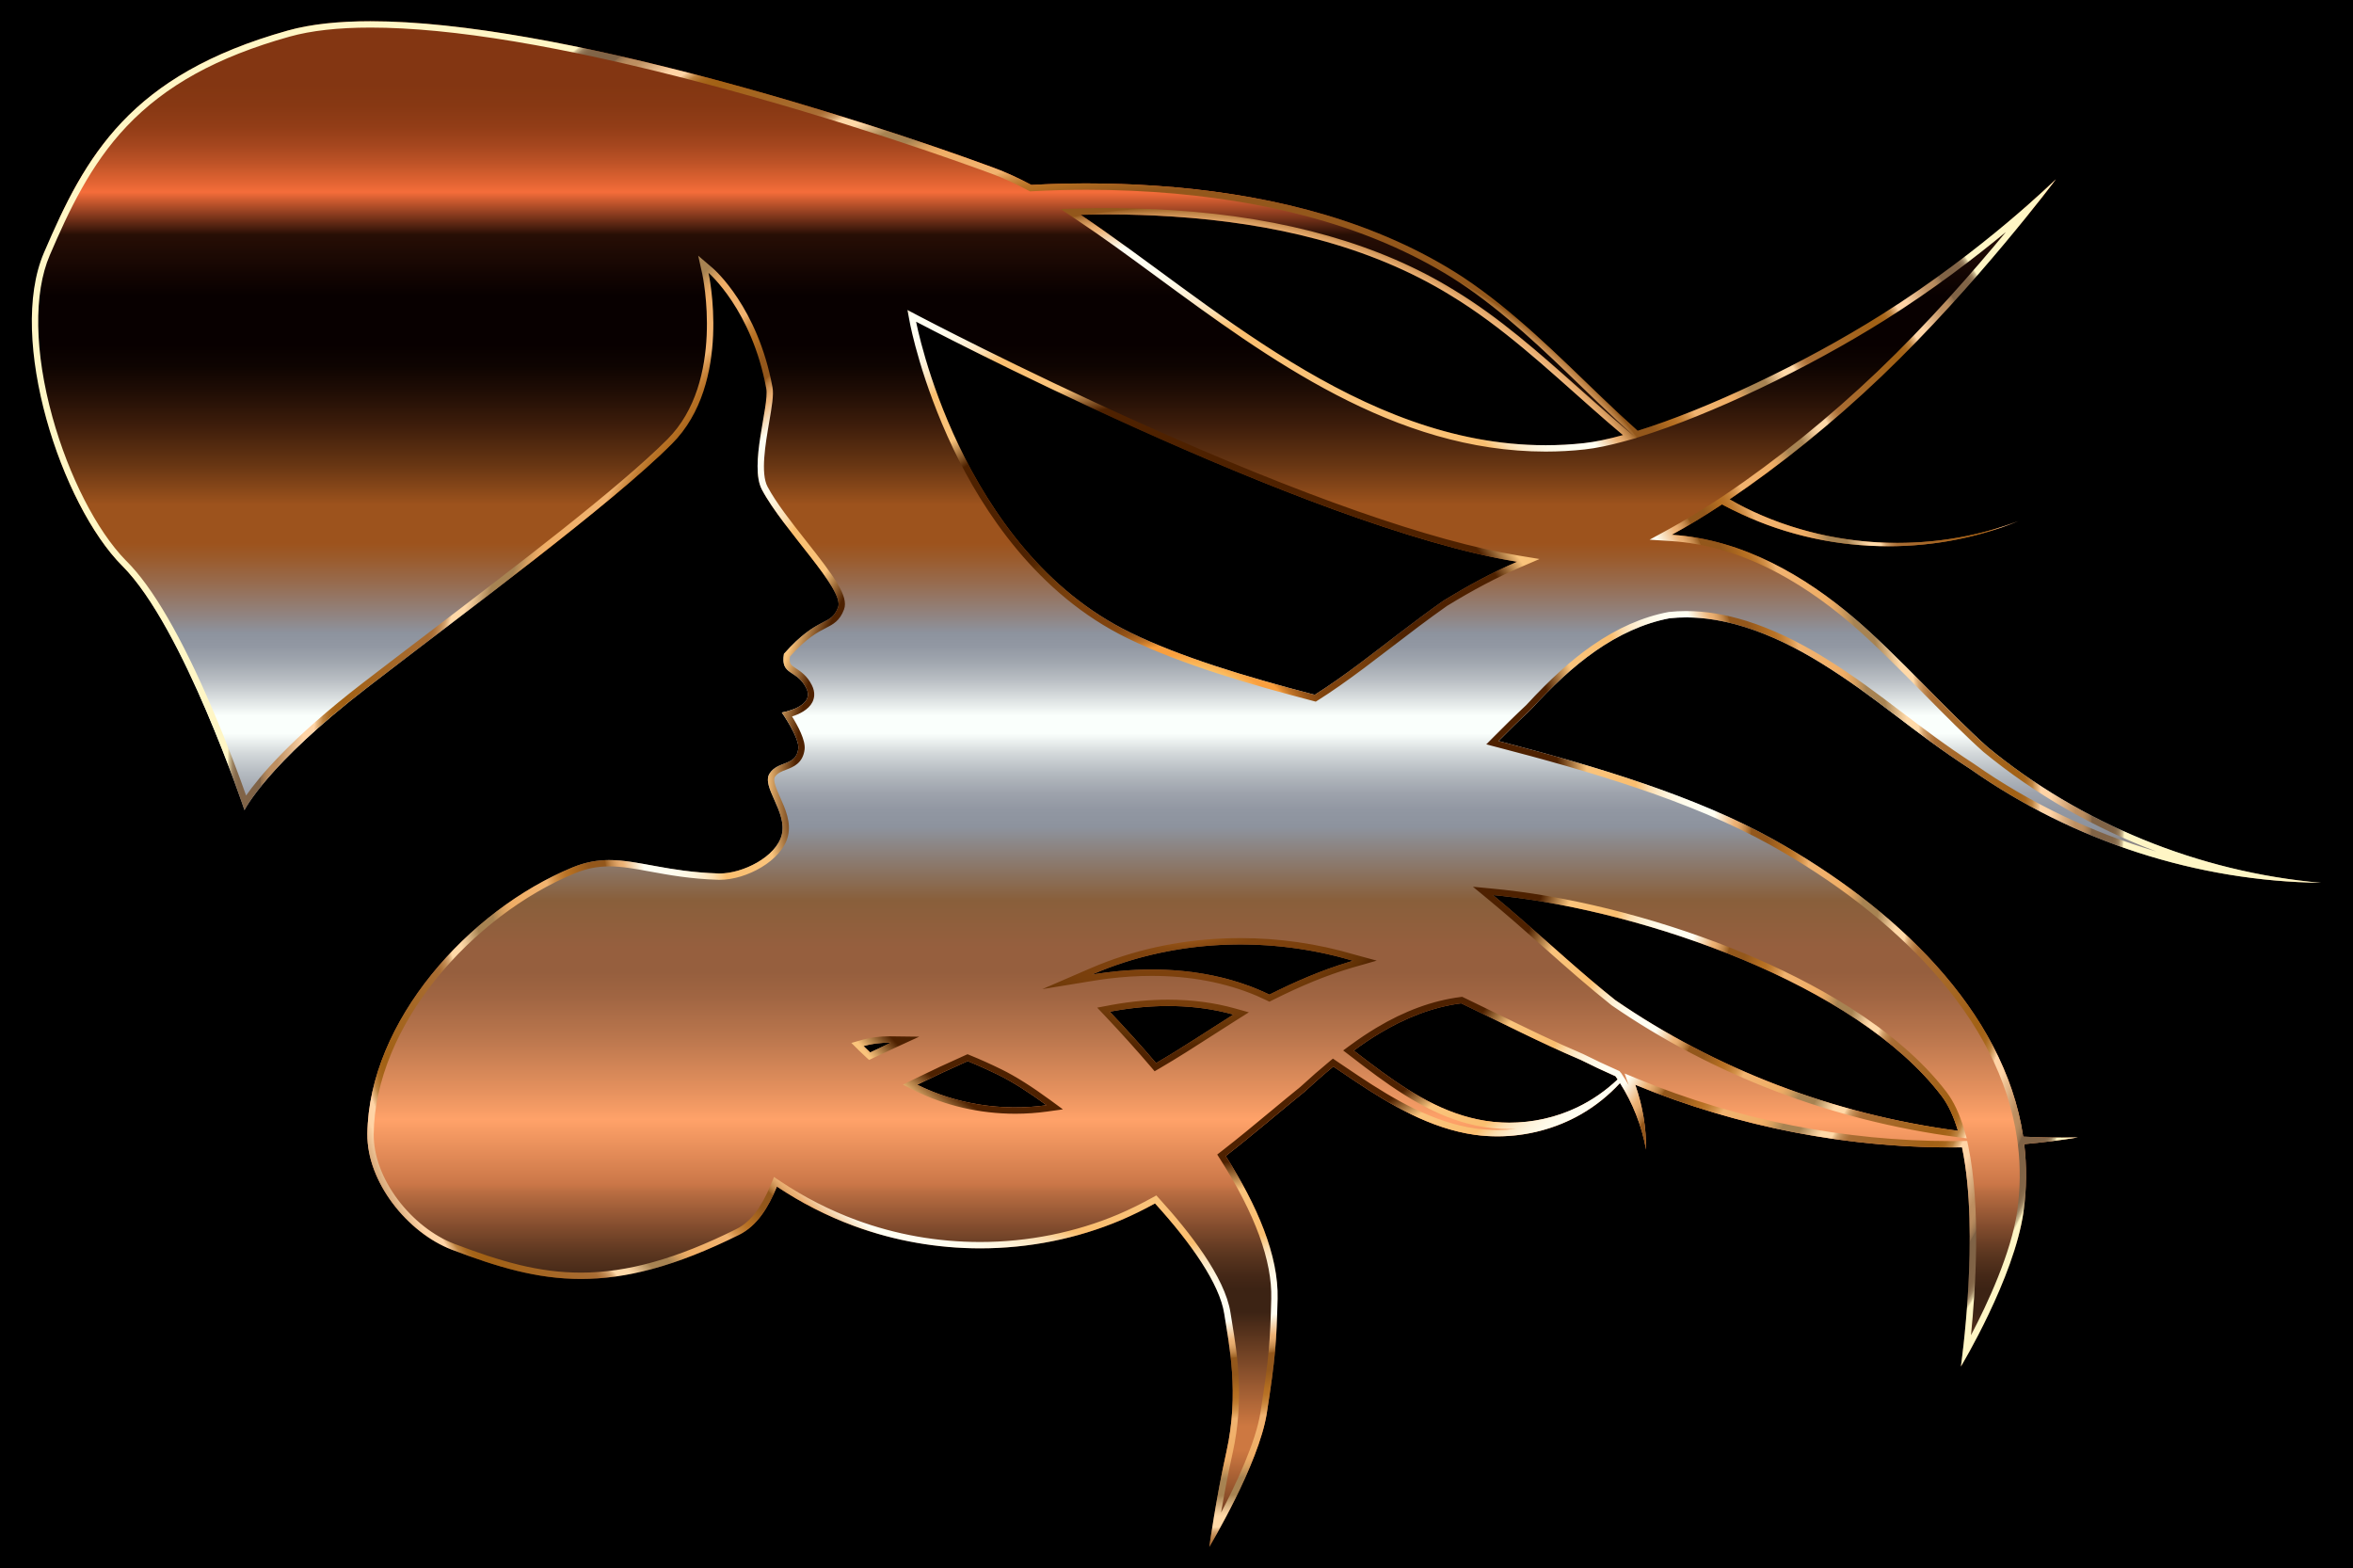 <?xml version="1.0" encoding="UTF-8"?>
<!DOCTYPE svg  PUBLIC '-//W3C//DTD SVG 1.1//EN'  'http://www.w3.org/Graphics/SVG/1.1/DTD/svg11.dtd'>
<svg enable-background="new 11.274 5.814 1483.282 988.555" version="1.1" viewBox="11.274 5.814 1483.3 988.55" xml:space="preserve" xmlns="http://www.w3.org/2000/svg">
<rect x="11.274" y="5.814" width="1483.3" height="988.55"/>

	<linearGradient id="b" x1="752.91" x2="752.91" y1="980.98" y2="19.205" gradientUnits="userSpaceOnUse">
		<stop stop-color="#764021" offset="0"/>
		<stop stop-color="#764021" offset=".023"/>
		<stop stop-color="#CD7841" offset=".063"/>
		<stop stop-color="#CD7841" offset=".079"/>
		<stop stop-color="#3C2314" offset=".154"/>
		<stop stop-color="#3C2314" offset=".169"/>
		<stop stop-color="#452817" offset=".178"/>
		<stop stop-color="#5D3720" offset=".193"/>
		<stop stop-color="#854E2F" offset=".211"/>
		<stop stop-color="#BB6E42" offset=".233"/>
		<stop stop-color="#CB7748" offset=".238"/>
		<stop stop-color="#FFA269" offset=".28"/>
		<stop stop-color="#E5915E" offset=".299"/>
		<stop stop-color="#BA764D" offset=".334"/>
		<stop stop-color="#A06542" offset=".361"/>
		<stop stop-color="#965F3E" offset=".377"/>
		<stop stop-color="#965F3E" offset=".393"/>
		<stop stop-color="#895F3B" offset=".424"/>
		<stop stop-color="#8D939E" offset=".472"/>
		<stop stop-color="#9197A2" offset=".483"/>
		<stop stop-color="#9FA4AD" offset=".495"/>
		<stop stop-color="#B4BAC0" offset=".507"/>
		<stop stop-color="#D3D8DA" offset=".52"/>
		<stop stop-color="#FAFFFC" offset=".533"/>
		<stop stop-color="#FAFFFC" offset=".545"/>
		<stop stop-color="#E0E5E5" offset=".554"/>
		<stop stop-color="#BCC1C6" offset=".567"/>
		<stop stop-color="#A2A8B0" offset=".579"/>
		<stop stop-color="#9298A3" offset=".59"/>
		<stop stop-color="#8D939E" offset=".599"/>
		<stop stop-color="#908787" offset=".608"/>
		<stop stop-color="#976B4E" offset=".632"/>
		<stop stop-color="#9B5A2A" offset=".649"/>
		<stop stop-color="#9D531D" offset=".658"/>
		<stop stop-color="#9D531D" offset=".683"/>
		<stop stop-color="#683613" offset=".709"/>
		<stop stop-color="#3F1E0B" offset=".734"/>
		<stop stop-color="#210E05" offset=".756"/>
		<stop stop-color="#0E0401" offset=".774"/>
		<stop stop-color="#080000" offset=".788"/>
		<stop stop-color="#080000" offset=".82"/>
		<stop stop-color="#270E05" offset=".86"/>
		<stop stop-color="#F56D3A" offset=".888"/>
		<stop stop-color="#E06332" offset=".895"/>
		<stop stop-color="#BE5327" offset=".907"/>
		<stop stop-color="#A4461E" offset=".919"/>
		<stop stop-color="#923D17" offset=".931"/>
		<stop stop-color="#873813" offset=".945"/>
		<stop stop-color="#833612" offset=".959"/>
		<stop stop-color="#833612" offset="1"/>
	</linearGradient>
	<path d="m1286.7 722.38c-11.981-80.084-81.853-145.24-157.24-187.26-48.545-27.056-110.53-45.83-173.5-62.167 6.705-6.758 13.259-13.256 20.322-19.844 13.14-14.261 26.467-26.958 40.854-36.963 14.305-9.97 30.21-17.47 46.615-20.56 15.118-1.634 30.957 0.366 47.356 5.49 16.396 5.123 32.65 13.152 48.302 22.813 35.847 22.15 56.436 42.418 94.134 66.858 65.048 45.702 143.24 70.656 220.92 71.602-77.431-6.804-151.64-37.41-210.29-85.615-24.227-21.546-57.127-58.367-83.948-81.209-15.48-13.172-33.087-25.639-52.441-35.147-18.823-9.247-39.86-15.95-62.608-17.436 9.986-5.455 20.608-11.89 31.621-19.144 4.01 2.133 8.079 4.167 12.223 6.067 54.61 25.516 119.52 26.974 174.71 4.436-55.777 21.114-119.94 17.727-172.7-8.604-3.187-1.62-6.314-3.339-9.414-5.106 31.05-20.903 64.832-47.964 95.882-77.606 60.01-57.289 109.79-124.16 109.79-124.16s-45.457 44.818-109.87 85.324c-49.513 31.132-110.22 59.712-153.76 73.239-7.662-6.867-15.173-13.93-22.602-21.048-27.431-26.279-55.084-54.299-87.62-75.87-53.78-35.069-117.85-50.873-181.15-56.579-30.171-2.671-60.554-3.161-90.842-1.503-8.024-4.278-15.879-7.922-23.568-10.767-94.691-35.04-345.22-114.53-445.11-86.564-99.892 27.971-127.57 79.113-153.77 140.07-23.388 54.43 10.935 158.98 49.425 197.47l0.005-0.007c38.492 38.491 76.981 153.96 76.981 153.96s13.739-28.28 76.981-76.981c63.247-48.701 153.97-115.47 192.46-153.96 38.491-38.49 23.094-107.77 23.094-107.77s27.314 23.351 36.418 73.005c1.938 10.571-10.96 48.462-2.704 63.746 13.374 25.18 52.199 62.785 47.969 74.014-4.702 12.48-12.399 4.781-34.148 29.401-2.339 13.917 8.064 9.595 14.051 21.569 5.988 11.975-15.396 15.396-15.396 15.396s11.252 15.996 10.41 22.811c-1.387 11.237-12.791 7.385-18.108 15.679-5.316 8.294 11.187 24.151 7.698 38.49-3.489 14.339-25.481 24.956-39.99 24.499-44.688-1.405-63.308-15.559-91.892-3.825-65.656 26.95-128.47 97.292-129.37 167.95-0.384 30.176 25.19 62.395 53.403 73.108 56.458 21.442 100.07 30.794 180.92-9.446 11.268-5.608 18.276-16.89 23.842-30.404 15.247 10.188 31.597 18.569 48.664 24.86 55.013 20.275 116.17 18.339 168.17-3.691 7.485-3.198 14.65-6.752 21.525-10.548 22.969 25.245 40.756 50.993 43.62 69.457 3.059 19.723 9.613 50.13 1.41 87.055-6.771 30.481-10.81 60.015-10.81 60.015s31.232-52.023 36.26-84.439c5.498-35.449 6.086-44.64 6.799-71.899 0.71-27.293-12.874-58.842-32.728-90.064 16.833-13.033 35.159-28.869 49.597-40.463 6.061-5.548 12.115-10.891 18.238-15.943 4.539 3.057 9.123 6.168 13.803 9.284 22.585 15.035 47.426 29.742 75.342 33.742 23.273 3.197 47.232-1.578 67.106-13.013 9.152-5.266 17.392-11.936 24.468-19.607 7.979 12.506 13.718 26.769 16.436 41.938 0.159-13.651-2.157-27.554-6.8-40.874 65.975 27.208 136.57 40.389 205.99 39.477 11.335 53.995-0.718 138.13-0.718 138.13s33.594-55.629 39.466-97.557c2.046-14.607 2.101-28.821 0.444-42.606 11.344-1.03 22.63-2.42 33.824-4.218-11.52 0.245-23.013 0.061-34.461-0.494zm-535.85-580.03c61.53 4.02 123.25 17.797 175.15 49.844 32.153 19.497 59.833 45.368 88.798 70.962 6.454 5.703 12.983 11.381 19.616 16.951-9.327 2.57-17.657 4.311-24.646 5.071-128.72 13.984-232.09-87.282-317.25-143.95 19.437-0.544 38.909-0.177 58.331 1.124zm-190.99 526.91c-1.436-1.305-2.841-2.64-4.215-4.001 5.11-1.464 10.847-2.216 17.312-2.132-4.38 2.013-8.748 4.051-13.097 6.133zm29.627 20.363c10.499-5.162 21.099-10.123 31.8-14.869 6.169 2.498 12.71 5.431 19.659 8.84 8.641 4.238 18.985 10.814 30.099 18.97-28.292 3.949-57.268-0.778-81.557-12.94zm-0.678-480.99s245.59 129.42 378.87 151.32c-16.484 7.093-31.915 15.627-46.33 24.446-18.191 12.752-37.057 27.789-52.528 39.361-10.035 7.506-19.464 14.202-28.736 20.062-44.25-11.608-84.74-23.888-116.3-39.262-108.03-52.618-134.97-195.92-134.97-195.92zm151.95 466.95c-0.24 0.14-0.477 0.275-0.716 0.414-9.703-11.4-19.578-22.289-29.137-32.389 0.683-0.13 1.364-0.271 2.049-0.394 25.352-4.567 51.607-4.61 75.857 2.188-17.32 10.897-31.413 20.447-48.053 30.181zm121.36-63.448c-17.849 5.316-34.699 12.686-50.633 20.688-2.087-1.009-4.191-1.991-6.329-2.906-30.255-12.826-63.911-15.118-95.891-11.122-3.24 0.405-6.462 0.887-9.674 1.41 3.596-1.556 7.232-3.042 10.926-4.416 46.425-17.278 101.16-19.767 153.15-4.471 0.219 0.059 0.438 0.124 0.657 0.184-0.735 0.211-1.474 0.414-2.206 0.633zm143.63 91.679c-19.691 9.476-42.289 12.09-63.111 7.647-25.031-5.172-47.225-20.003-68.448-36.09-3.131-2.373-6.296-4.81-9.495-7.272 5.369-3.945 10.825-7.629 16.422-10.98 15.831-9.493 33.292-16.503 51.272-18.791 0.228 0.108 0.453 0.214 0.681 0.323 23.589 11.251 48.876 24.346 74.488 35.227 7.292 3.657 14.664 7.11 22.094 10.405 0.47 0.669 0.933 1.345 1.389 2.025-7.525 7.117-16.072 13.069-25.292 17.506zm23.856-67.488c-20.543-16.328-39.444-33.878-60.599-52.217-5.357-4.644-10.873-9.346-16.558-14.038 2.064 0.2 4.127 0.402 6.186 0.628 88.73 9.739 222.39 55.038 276.57 125.97 4.381 5.737 7.763 13.282 10.346 22.001-78.362-10.34-153.02-39.006-215.94-82.344z" fill="url(#b)"/>
	<radialGradient id="a" cx="752.91" cy="500.09" r="613.14" gradientUnits="userSpaceOnUse">
		<stop stop-color="#5C2D00" offset=".032"/>
		<stop stop-color="#5F2F00" offset=".041"/>
		<stop stop-color="#693401" offset=".049"/>
		<stop stop-color="#7A3C02" offset=".056"/>
		<stop stop-color="#924804" offset=".062"/>
		<stop stop-color="#B15706" offset=".069"/>
		<stop stop-color="#D66908" offset=".074"/>
		<stop stop-color="#E47009" offset=".076"/>
		<stop stop-color="#E5740D" offset=".08"/>
		<stop stop-color="#E77E1A" offset=".083"/>
		<stop stop-color="#EB902E" offset=".087"/>
		<stop stop-color="#F0AA4B" offset=".09"/>
		<stop stop-color="#F7CA70" offset=".094"/>
		<stop stop-color="#FFEF9B" offset=".097"/>
		<stop stop-color="#FFE994" offset=".103"/>
		<stop stop-color="#FDD982" offset=".112"/>
		<stop stop-color="#FBBF63" offset=".122"/>
		<stop stop-color="#F99F3E" offset=".133"/>
		<stop stop-color="#F99F3E" offset=".134"/>
		<stop stop-color="#F99F3E" offset=".142"/>
		<stop stop-color="#E18D34" offset=".145"/>
		<stop stop-color="#C27528" offset=".15"/>
		<stop stop-color="#A9621E" offset=".156"/>
		<stop stop-color="#955317" offset=".162"/>
		<stop stop-color="#874911" offset=".169"/>
		<stop stop-color="#7F430E" offset=".178"/>
		<stop stop-color="#7D410D" offset=".194"/>
		<stop stop-color="#793F0C" offset=".221"/>
		<stop stop-color="#6F3909" offset=".244"/>
		<stop stop-color="#603005" offset=".263"/>
		<stop stop-color="#572802" offset=".268"/>
		<stop stop-color="#502301" offset=".276"/>
		<stop stop-color="#4E2100" offset=".298"/>
		<stop stop-color="#4E2100" offset=".392"/>
		<stop stop-color="#FAC47C" offset=".422"/>
		<stop stop-color="#FABE6F" offset=".472"/>
		<stop stop-color="#FBCE8F" offset=".479"/>
		<stop stop-color="#FCDDAE" offset=".486"/>
		<stop stop-color="#FDE9C7" offset=".495"/>
		<stop stop-color="#FEF3DB" offset=".505"/>
		<stop stop-color="#FFFAE8" offset=".516"/>
		<stop stop-color="#FFFEF1" offset=".53"/>
		<stop stop-color="#FFFFF3" offset=".554"/>
		<stop stop-color="#EDB275" offset=".575"/>
		<stop stop-color="#E8AD70" offset=".578"/>
		<stop stop-color="#D99E61" offset=".582"/>
		<stop stop-color="#C18649" offset=".587"/>
		<stop stop-color="#9F6427" offset=".592"/>
		<stop stop-color="#93571B" offset=".593"/>
		<stop stop-color="#93571B" offset=".61"/>
		<stop stop-color="#B46E21" offset=".629"/>
		<stop stop-color="#B87226" offset=".634"/>
		<stop stop-color="#C27E33" offset=".64"/>
		<stop stop-color="#D4924A" offset=".647"/>
		<stop stop-color="#ECAE6A" offset=".654"/>
		<stop stop-color="#F1B370" offset=".655"/>
		<stop stop-color="#F0AE66" offset=".694"/>
		<stop stop-color="#E8A964" offset=".699"/>
		<stop stop-color="#D39D5E" offset=".706"/>
		<stop stop-color="#B18955" offset=".714"/>
		<stop stop-color="#A78352" offset=".716"/>
		<stop stop-color="#A78352" offset=".733"/>
		<stop stop-color="#B69261" offset=".736"/>
		<stop stop-color="#EBC594" offset=".748"/>
		<stop stop-color="#FFD9A8" offset=".754"/>
		<stop stop-color="#FFD9A8" offset=".765"/>
		<stop stop-color="#ECC18E" offset=".767"/>
		<stop stop-color="#D3A26D" offset=".77"/>
		<stop stop-color="#C08A53" offset=".774"/>
		<stop stop-color="#B37941" offset=".778"/>
		<stop stop-color="#AB6F36" offset=".781"/>
		<stop stop-color="#A86C32" offset=".785"/>
		<stop stop-color="#A26115" offset=".86"/>
		<stop stop-color="#A46317" offset=".868"/>
		<stop stop-color="#A9691F" offset=".873"/>
		<stop stop-color="#B2742D" offset=".876"/>
		<stop stop-color="#BE8441" offset=".88"/>
		<stop stop-color="#CE985A" offset=".882"/>
		<stop stop-color="#E2B179" offset=".885"/>
		<stop stop-color="#FACD9E" offset=".888"/>
		<stop stop-color="#FFD4A6" offset=".888"/>
		<stop stop-color="#FFD4A6" offset=".899"/>
		<stop stop-color="#BD8F61" offset=".925"/>
		<stop stop-color="#BB8D60" offset=".932"/>
		<stop stop-color="#B3885C" offset=".935"/>
		<stop stop-color="#A57E56" offset=".938"/>
		<stop stop-color="#92704E" offset=".941"/>
		<stop stop-color="#806346" offset=".942"/>
		<stop stop-color="#806346" offset=".953"/>
		<stop stop-color="#806346" offset=".955"/>
		<stop stop-color="#826548" offset=".964"/>
		<stop stop-color="#876C4D" offset=".967"/>
		<stop stop-color="#927758" offset=".969"/>
		<stop stop-color="#A08866" offset=".971"/>
		<stop stop-color="#B39E79" offset=".972"/>
		<stop stop-color="#CBBA91" offset=".974"/>
		<stop stop-color="#E6D9AC" offset=".975"/>
		<stop stop-color="#FFF6C5" offset=".976"/>
		<stop stop-color="#FFF6C5" offset="1"/>
	</radialGradient>
	<path d="m244.78 23.205c51.001 0.001 121.36 11.724 209.13 34.843 89.035 23.452 162.25 49.806 182.57 57.325 7.243 2.68 14.791 6.129 23.074 10.546l0.985 0.525 1.115-0.061c11.545-0.632 23.245-0.952 34.775-0.952 18.498 0 37.169 0.823 55.489 2.445 33.752 3.042 65.165 8.806 93.367 17.131 32.04 9.457 60.959 22.517 85.927 38.798 28.319 18.775 53.137 42.718 77.138 65.872 3.317 3.2 6.623 6.389 9.925 9.553 8.756 8.388 15.969 15.105 22.7 21.138l0.622 0.558-4.625-3.884c-5.918-4.969-12.126-10.334-19.54-16.886-3.492-3.085-6.965-6.175-10.43-9.257-25.897-23.036-50.358-44.794-78.915-62.111-46.713-28.843-106.26-45.811-176.98-50.432-13.626-0.913-27.502-1.376-41.244-1.376-5.79 0-11.667 0.082-17.466 0.245l-12.588 0.352 10.484 6.976c16.028 10.665 32.608 22.848 50.162 35.747 70.29 51.647 149.96 110.19 245.1 110.19 8.197 0 16.484-0.449 24.633-1.334 7.049-0.766 15.553-2.512 25.276-5.191l7.341-2.023-0.086-0.072 2.115-0.657c45.068-14.001 105.79-42.92 154.7-73.673 30.469-19.16 56.867-39.423 76.219-55.45-20.17 24.386-49.252 57.666-81.029 88.001-29.762 28.412-63.626 55.822-95.354 77.181l-2.793 1.88-0.005-0.003-1.982 1.306c-10.957 7.216-21.501 13.6-31.339 18.974l-12.089 6.604 13.746 0.898c20.227 1.321 40.785 7.053 61.105 17.035 17.184 8.442 34.549 20.084 51.611 34.602 14.521 12.366 30.901 28.929 46.741 44.946 13.399 13.548 26.054 26.345 37.143 36.206l0.058 0.052 0.06 0.049c32.4 26.629 69.492 47.863 109.03 62.789-40.89-12.001-79.95-30.635-114.83-55.14l-0.061-0.043-0.063-0.041c-17.826-11.557-31.878-22.233-45.467-32.558-15.325-11.644-29.8-22.642-48.742-34.347-17.093-10.55-33.649-18.365-49.21-23.227-13.228-4.133-26.038-6.229-38.075-6.229-3.672 0-7.341 0.195-10.904 0.58l-0.156 0.017-0.155 0.029c-16.122 3.037-32.326 10.173-48.158 21.207-13.126 9.128-26.287 21.023-41.41 37.426-7.495 6.996-14.476 13.957-20.321 19.848l-4.902 4.941 6.737 1.748c57.078 14.809 122.21 33.73 172.56 61.789 40.297 22.462 75.35 49.62 101.37 78.538 30.266 33.64 48.388 69.243 53.86 105.82l0.353 2.358 0.269 2.24c1.652 13.742 1.506 27.729-0.433 41.574-3.695 26.386-18.877 58.788-29.154 78.407 2.869-28.451 6.335-80.884-1.719-119.25l-0.676-3.221-3.291 0.043c-2.222 0.029-4.474 0.044-6.693 0.044-33.409 0-67.096-3.302-100.13-9.813-33.42-6.588-66.256-16.482-97.596-29.406l-8.234-3.396 2.535 7.271c-0.576-0.971-1.167-1.935-1.772-2.894l0.034-0.033-1.08-1.609-2.064-3.235-0.078 0.084c-0.034-0.049-0.068-0.098-0.103-0.146l-0.637-0.907-1.014-0.45c-7.665-3.399-15.04-6.873-21.922-10.324l-0.113-0.057-0.117-0.049c-17.854-7.586-35.576-16.265-52.713-24.659-7.479-3.663-14.544-7.123-21.617-10.497l-0.364-0.173-0.319-0.151-1.06-0.505-1.165 0.148c-17.343 2.207-35.116 8.71-52.823 19.327-5.48 3.282-10.954 6.941-16.735 11.188l-4.287 3.15 4.216 3.244 0.401 0.308c3.002 2.31 6.106 4.699 9.118 6.981 21.048 15.954 44.103 31.457 70.029 36.814 6.817 1.455 13.872 2.192 20.97 2.192 1.499 0 2.999-0.033 4.497-0.099-3.978 0.465-7.997 0.7-12.035 0.7-4.6 0-9.222-0.315-13.716-0.932-26.825-3.844-51.272-18.186-73.693-33.113-3.362-2.237-6.718-4.503-9.965-6.695l-3.82-2.577-2.477-1.668-2.303 1.901c-5.631 4.646-11.616 9.877-18.296 15.989-5.676 4.56-11.885 9.717-18.458 15.176-10.237 8.503-20.824 17.296-30.984 25.163l-2.883 2.232 1.956 3.077c21.923 34.473 32.724 64.018 32.105 87.813-0.721 27.581-1.382 36.765-6.753 71.391-2.956 19.058-15.473 45.531-24.866 63.413 1.813-10.66 4.281-24.032 7.275-37.508 7.556-34.011 2.785-63.119-0.371-82.381-0.353-2.154-0.689-4.206-0.991-6.154-3.477-22.421-26.181-51.277-44.614-71.536l-2.126-2.337-2.766 1.527c-7.066 3.901-14.187 7.39-21.152 10.367-26.967 11.424-57.089 17.463-87.108 17.463-26.912 0-53.193-4.657-78.115-13.842-16.666-6.143-32.756-14.363-47.825-24.432l-4.061-2.714-1.86 4.516c-6.246 15.166-13.008 23.908-21.925 28.346-37.608 18.717-68.714 27.434-97.892 27.434-26.686 0-50.33-6.944-79.83-18.147-13.072-4.964-26.064-15.139-35.644-27.916-9.959-13.281-15.349-27.985-15.179-41.402 0.211-16.541 3.93-33.626 11.055-50.78 6.728-16.199 16.303-32.055 28.46-47.128 23.392-29.005 55.238-53.205 87.373-66.396 7.179-2.947 14.052-4.32 21.63-4.32 7.996 2e-4 16.21 1.507 25.721 3.252 11.85 2.174 25.282 4.637 42.895 5.191 0.344 0.011 0.689 0.016 1.04 0.016 16.766 0 39.186-12.042 42.963-27.568 2.107-8.661-1.656-17.104-4.975-24.552-2.298-5.157-4.675-10.489-3.242-12.724 1.593-2.485 4.14-3.455 7.089-4.578 4.448-1.694 10.54-4.013 11.621-12.77 0.706-5.714-4.305-14.967-7.927-20.782 4.515-1.453 10.348-4.179 12.806-8.969 1.174-2.288 2.078-6.007-0.286-10.735-2.992-5.983-7.028-8.632-9.976-10.566-3.306-2.169-4.468-2.933-3.877-7.441 10.716-11.933 17.578-15.451 22.621-18.036 4.705-2.413 8.769-4.496 11.494-11.728 3.127-8.301-6.51-21.129-23.812-43.088-9.348-11.865-19.015-24.133-24.381-34.237-4.544-8.412-1.336-27.098 1.007-40.741 1.652-9.618 2.956-17.215 2.111-21.825-9.253-50.47-36.593-74.333-37.753-75.324l-9.102-7.781 2.598 11.689c0.149 0.671 14.498 67.563-22.018 104.08-30.662 30.662-95.01 79.638-151.78 122.85-14.26 10.853-27.728 21.104-40.286 30.774-45.268 34.86-65.466 59.368-73.505 70.924-3.871-10.94-11.558-31.897-21.415-54.896-19.357-45.166-37.449-76.344-53.773-92.668l-0.741-0.738c-18.224-18.666-35.855-53.108-46.154-90.252-11.352-40.939-11.967-78.14-1.688-102.06 11.98-27.88 25.591-57.117 48.472-81.229 24.519-25.839 57.152-43.813 102.7-56.567 13.518-3.785 30.657-5.704 50.941-5.703m595.96 424.92 1.47-0.929c8.509-5.378 17.722-11.809 28.995-20.241 5.093-3.81 10.495-7.949 16.214-12.331 11.795-9.039 23.992-18.385 36.113-26.886 16.518-10.1 31.472-17.989 45.716-24.118l12.56-5.405-13.493-2.217c-54.15-8.896-136.58-37.788-238.38-83.55-77.058-34.641-138.66-67.033-139.27-67.356l-7.326-3.861 1.53 8.138c0.279 1.484 7.065 36.826 27.296 79.213 18.741 39.264 53.012 91.879 109.86 119.57 34.627 16.865 78.596 29.45 117.04 39.535l1.682 0.441m410.37 275.31-1.749-5.907c-2.852-9.631-6.554-17.468-11.002-23.293-31.686-41.486-86.533-70.315-126.96-87.195-48.739-20.348-104.27-35.045-152.35-40.323-2.152-0.236-4.348-0.451-6.237-0.634l-13.018-1.259 10.087 8.326c5.099 4.209 10.491 8.78 16.484 13.976 6.556 5.684 12.958 11.347 19.149 16.823 14.058 12.436 27.337 24.182 41.581 35.503l0.107 0.085 0.113 0.078c63.794 43.935 139.07 72.641 217.69 83.015l6.108 0.806m-582.72-94.095 31.834-5.192c3.513-0.573 6.629-1.027 9.526-1.389 9.324-1.165 18.601-1.756 27.573-1.756 24.259 2e-4 46.552 4.237 66.247 12.586 1.837 0.787 3.795 1.686 6.162 2.83l1.775 0.858 1.762-0.885c18.502-9.292 34.384-15.784 49.98-20.43 0.467-0.139 0.938-0.272 1.407-0.405l0.76-0.216 13.733-3.94-13.782-3.763-0.27-0.076c-0.116-0.033-0.232-0.066-0.348-0.097-23.175-6.816-47.208-10.271-71.443-10.271-29.411 0.001-57.738 4.994-84.195 14.841-3.53 1.314-7.167 2.784-11.119 4.494l-29.601 12.811m70.761 51.792 2.891-1.685 0.318-0.184 0.404-0.234c11.156-6.527 21.14-12.948 31.711-19.747 5.253-3.379 10.686-6.873 16.452-10.501l7.634-4.803-8.685-2.434c-13.12-3.677-27.334-5.542-42.247-5.542-11.446 2e-4 -23.356 1.1-35.398 3.269-0.435 0.078-0.869 0.163-1.303 0.249-0.26 0.051-0.521 0.103-0.782 0.152l-7.193 1.363 5.032 5.317c10.292 10.874 20.048 21.719 28.996 32.232l2.169 2.548m-180-7.111 2.426-1.161c4.017-1.923 8.282-3.92 13.04-6.106l16.115-7.405-17.733-0.229c-0.342-0.004-0.682-0.007-1.02-0.007-6.264 0-12.134 0.771-17.445 2.293l-6.568 1.881 4.856 4.807c1.438 1.424 2.898 2.809 4.34 4.119l1.991 1.808m92.198 33.897c6.766 0 13.575-0.472 20.238-1.402l9.751-1.361-7.938-5.825c-11.659-8.556-21.989-15.061-30.704-19.336-6.894-3.382-13.596-6.395-19.919-8.956l-1.573-0.637-1.551 0.688c-10.612 4.707-21.358 9.733-31.942 14.936l-7.235 3.557 7.209 3.609c19.242 9.634 41.256 14.726 63.663 14.726m-406.57-688.72c-19.888-6e-4 -37.533 1.796-52.02 5.852-99.892 27.971-127.57 79.113-153.77 140.07-23.388 54.43 10.935 158.98 49.425 197.47l0.005-0.007c38.492 38.491 76.981 153.96 76.981 153.96s13.739-28.28 76.981-76.981c63.247-48.701 153.97-115.47 192.46-153.96 38.491-38.49 23.094-107.77 23.094-107.77s27.314 23.351 36.418 73.005c1.938 10.572-10.96 48.463-2.704 63.746 13.374 25.18 52.199 62.785 47.969 74.014-4.701 12.48-12.399 4.781-34.148 29.401-2.339 13.917 8.064 9.594 14.051 21.569 5.988 11.975-15.396 15.396-15.396 15.396s11.252 15.996 10.411 22.811c-1.387 11.237-12.791 7.385-18.108 15.679-5.316 8.294 11.187 24.151 7.698 38.49-3.416 14.04-24.576 24.513-39.077 24.513-0.308 0-0.611-0.005-0.913-0.014-31.776-0.999-50.374-8.444-68.743-8.445-7.465-2e-4 -14.89 1.229-23.149 4.619-65.655 26.95-128.47 97.292-129.37 167.95-0.384 30.176 25.191 62.395 53.403 73.109 28.205 10.712 53.212 18.407 81.25 18.407 28.086 0 59.213-7.716 99.674-27.853 11.268-5.608 18.276-16.89 23.842-30.404 15.247 10.189 31.597 18.569 48.664 24.86 25.68 9.464 52.698 14.089 79.499 14.089 30.613 0 60.941-6.033 88.668-17.78 7.485-3.198 14.65-6.753 21.526-10.548 22.969 25.245 40.756 50.993 43.62 69.457 3.059 19.723 9.613 50.13 1.41 87.055-6.771 30.481-10.81 60.015-10.81 60.015s31.232-52.023 36.26-84.439c5.498-35.449 6.086-44.64 6.799-71.899 0.71-27.293-12.874-58.842-32.728-90.064 16.833-13.033 35.159-28.869 49.597-40.463 6.061-5.548 12.115-10.891 18.238-15.943 4.539 3.057 9.123 6.168 13.803 9.284 22.585 15.035 47.426 29.742 75.342 33.742 4.746 0.652 9.521 0.973 14.284 0.973 18.592 0 37.001-4.882 52.822-13.986 9.152-5.266 17.392-11.936 24.468-19.607 7.979 12.506 13.717 26.769 16.435 41.938 0.159-13.651-2.157-27.554-6.8-40.874 63.837 26.326 132.01 39.521 199.25 39.521 2.252 0 4.495-0.015 6.745-0.044 11.335 53.994-0.718 138.13-0.718 138.13s33.594-55.629 39.467-97.557c2.046-14.607 2.101-28.821 0.443-42.606 11.344-1.03 22.63-2.42 33.824-4.218-3.356 0.071-6.71 0.106-10.061 0.106-8.152 0-16.287-0.207-24.4-0.601-11.981-80.084-81.852-145.24-157.24-187.26-48.545-27.056-110.53-45.829-173.5-62.167 6.705-6.758 13.259-13.256 20.322-19.844 13.139-14.261 26.467-26.957 40.854-36.963 14.305-9.97 30.21-17.47 46.615-20.56 3.454-0.373 6.947-0.557 10.474-0.557 11.912 0 24.23 2.093 36.882 6.047 16.395 5.123 32.65 13.152 48.302 22.813 35.847 22.15 56.436 42.418 94.134 66.858 65.048 45.702 143.24 70.656 220.92 71.602-77.431-6.804-151.64-37.409-210.29-85.615-24.227-21.546-57.127-58.367-83.949-81.209-15.48-13.172-33.086-25.639-52.441-35.147-18.824-9.247-39.86-15.95-62.608-17.436 9.986-5.455 20.608-11.89 31.621-19.144 4.01 2.133 8.079 4.167 12.223 6.067 28.978 13.54 60.862 20.306 92.649 20.306 28.117 0 56.157-5.292 82.059-15.87-24.368 9.224-50.349 13.773-76.269 13.773-33.409 0-66.725-7.55-96.434-22.377-3.187-1.62-6.314-3.339-9.413-5.106 31.05-20.903 64.832-47.964 95.882-77.606 60.01-57.289 109.79-124.15 109.79-124.15s-45.457 44.818-109.87 85.324c-49.513 31.132-110.22 59.712-153.76 73.239-7.662-6.867-15.173-13.93-22.602-21.048-27.431-26.279-55.084-54.299-87.62-75.87-53.78-35.069-117.85-50.873-181.14-56.579-18.558-1.643-37.201-2.461-55.848-2.461-11.668-1e-4 -23.336 0.32-34.993 0.958-8.024-4.278-15.878-7.922-23.568-10.767-80.96-29.958-275.84-92.413-393.09-92.416zm740.77 267.28c-117.57 0-213.29-92.186-293.05-145.26 5.782-0.162 11.568-0.243 17.354-0.243 13.664 0 27.333 0.453 40.976 1.367 61.53 4.02 123.25 17.797 175.15 49.844 32.153 19.497 59.833 45.369 88.798 70.962 6.454 5.703 12.983 11.381 19.616 16.951-9.327 2.57-17.657 4.311-24.646 5.071-8.163 0.887-16.241 1.311-24.201 1.311zm-145.48 157.33c-44.25-11.609-84.74-23.888-116.3-39.262-108.03-52.618-134.97-195.92-134.97-195.92s245.59 129.42 378.87 151.32c-16.484 7.093-31.915 15.627-46.33 24.446-18.191 12.752-37.057 27.789-52.528 39.361-10.035 7.506-19.464 14.202-28.736 20.062zm405.46 274.85c-78.362-10.34-153.02-39.006-215.94-82.344-20.543-16.328-39.444-33.878-60.599-52.217-5.357-4.644-10.873-9.346-16.558-14.038 2.064 0.2 4.127 0.402 6.185 0.628 88.73 9.739 222.39 55.038 276.57 125.97 4.381 5.737 7.763 13.282 10.345 22.001zm-545.95-98.463c3.596-1.556 7.233-3.042 10.926-4.416 25.678-9.556 53.908-14.588 82.8-14.59 23.344-9e-4 47.117 3.283 70.35 10.119 0.219 0.059 0.438 0.124 0.657 0.184-0.736 0.211-1.474 0.414-2.206 0.633-17.849 5.316-34.699 12.686-50.633 20.689-2.087-1.009-4.19-1.991-6.329-2.906-21.497-9.113-44.712-12.908-67.821-12.909-9.415-1e-4 -18.812 0.63-28.069 1.787-3.24 0.405-6.462 0.886-9.674 1.41zm263.18 93.359c-6.792 0-13.551-0.699-20.135-2.104-25.031-5.172-47.225-20.003-68.448-36.09-3.131-2.373-6.296-4.81-9.495-7.272 5.369-3.945 10.825-7.629 16.422-10.98 15.831-9.493 33.292-16.503 51.273-18.791 0.228 0.108 0.453 0.214 0.681 0.323 23.589 11.251 48.876 24.346 74.488 35.227 7.292 3.657 14.664 7.11 22.094 10.405 0.47 0.669 0.933 1.345 1.389 2.025-7.525 7.117-16.072 13.069-25.292 17.506-13.464 6.479-28.29 9.751-42.976 9.751zm-222.73-37.568c-9.703-11.4-19.578-22.289-29.137-32.389 0.683-0.129 1.364-0.271 2.049-0.394 11.467-2.066 23.122-3.206 34.689-3.206 14.006-2e-4 27.886 1.671 41.168 5.394-17.32 10.897-31.413 20.447-48.053 30.181-0.24 0.14-0.476 0.275-0.716 0.414zm-180.18-6.74c-1.436-1.305-2.84-2.64-4.215-4.001 4.853-1.39 10.272-2.138 16.344-2.138 0.321 0 0.644 0.002 0.969 0.006-4.38 2.013-8.748 4.051-13.097 6.133zm91.499 34.666c-21.768 0-43.204-4.955-61.872-14.303 10.499-5.162 21.099-10.123 31.8-14.869 6.169 2.499 12.71 5.431 19.659 8.84 8.641 4.238 18.985 10.814 30.099 18.969-6.546 0.914-13.132 1.363-19.685 1.363z" fill="url(#a)"/>

</svg>
